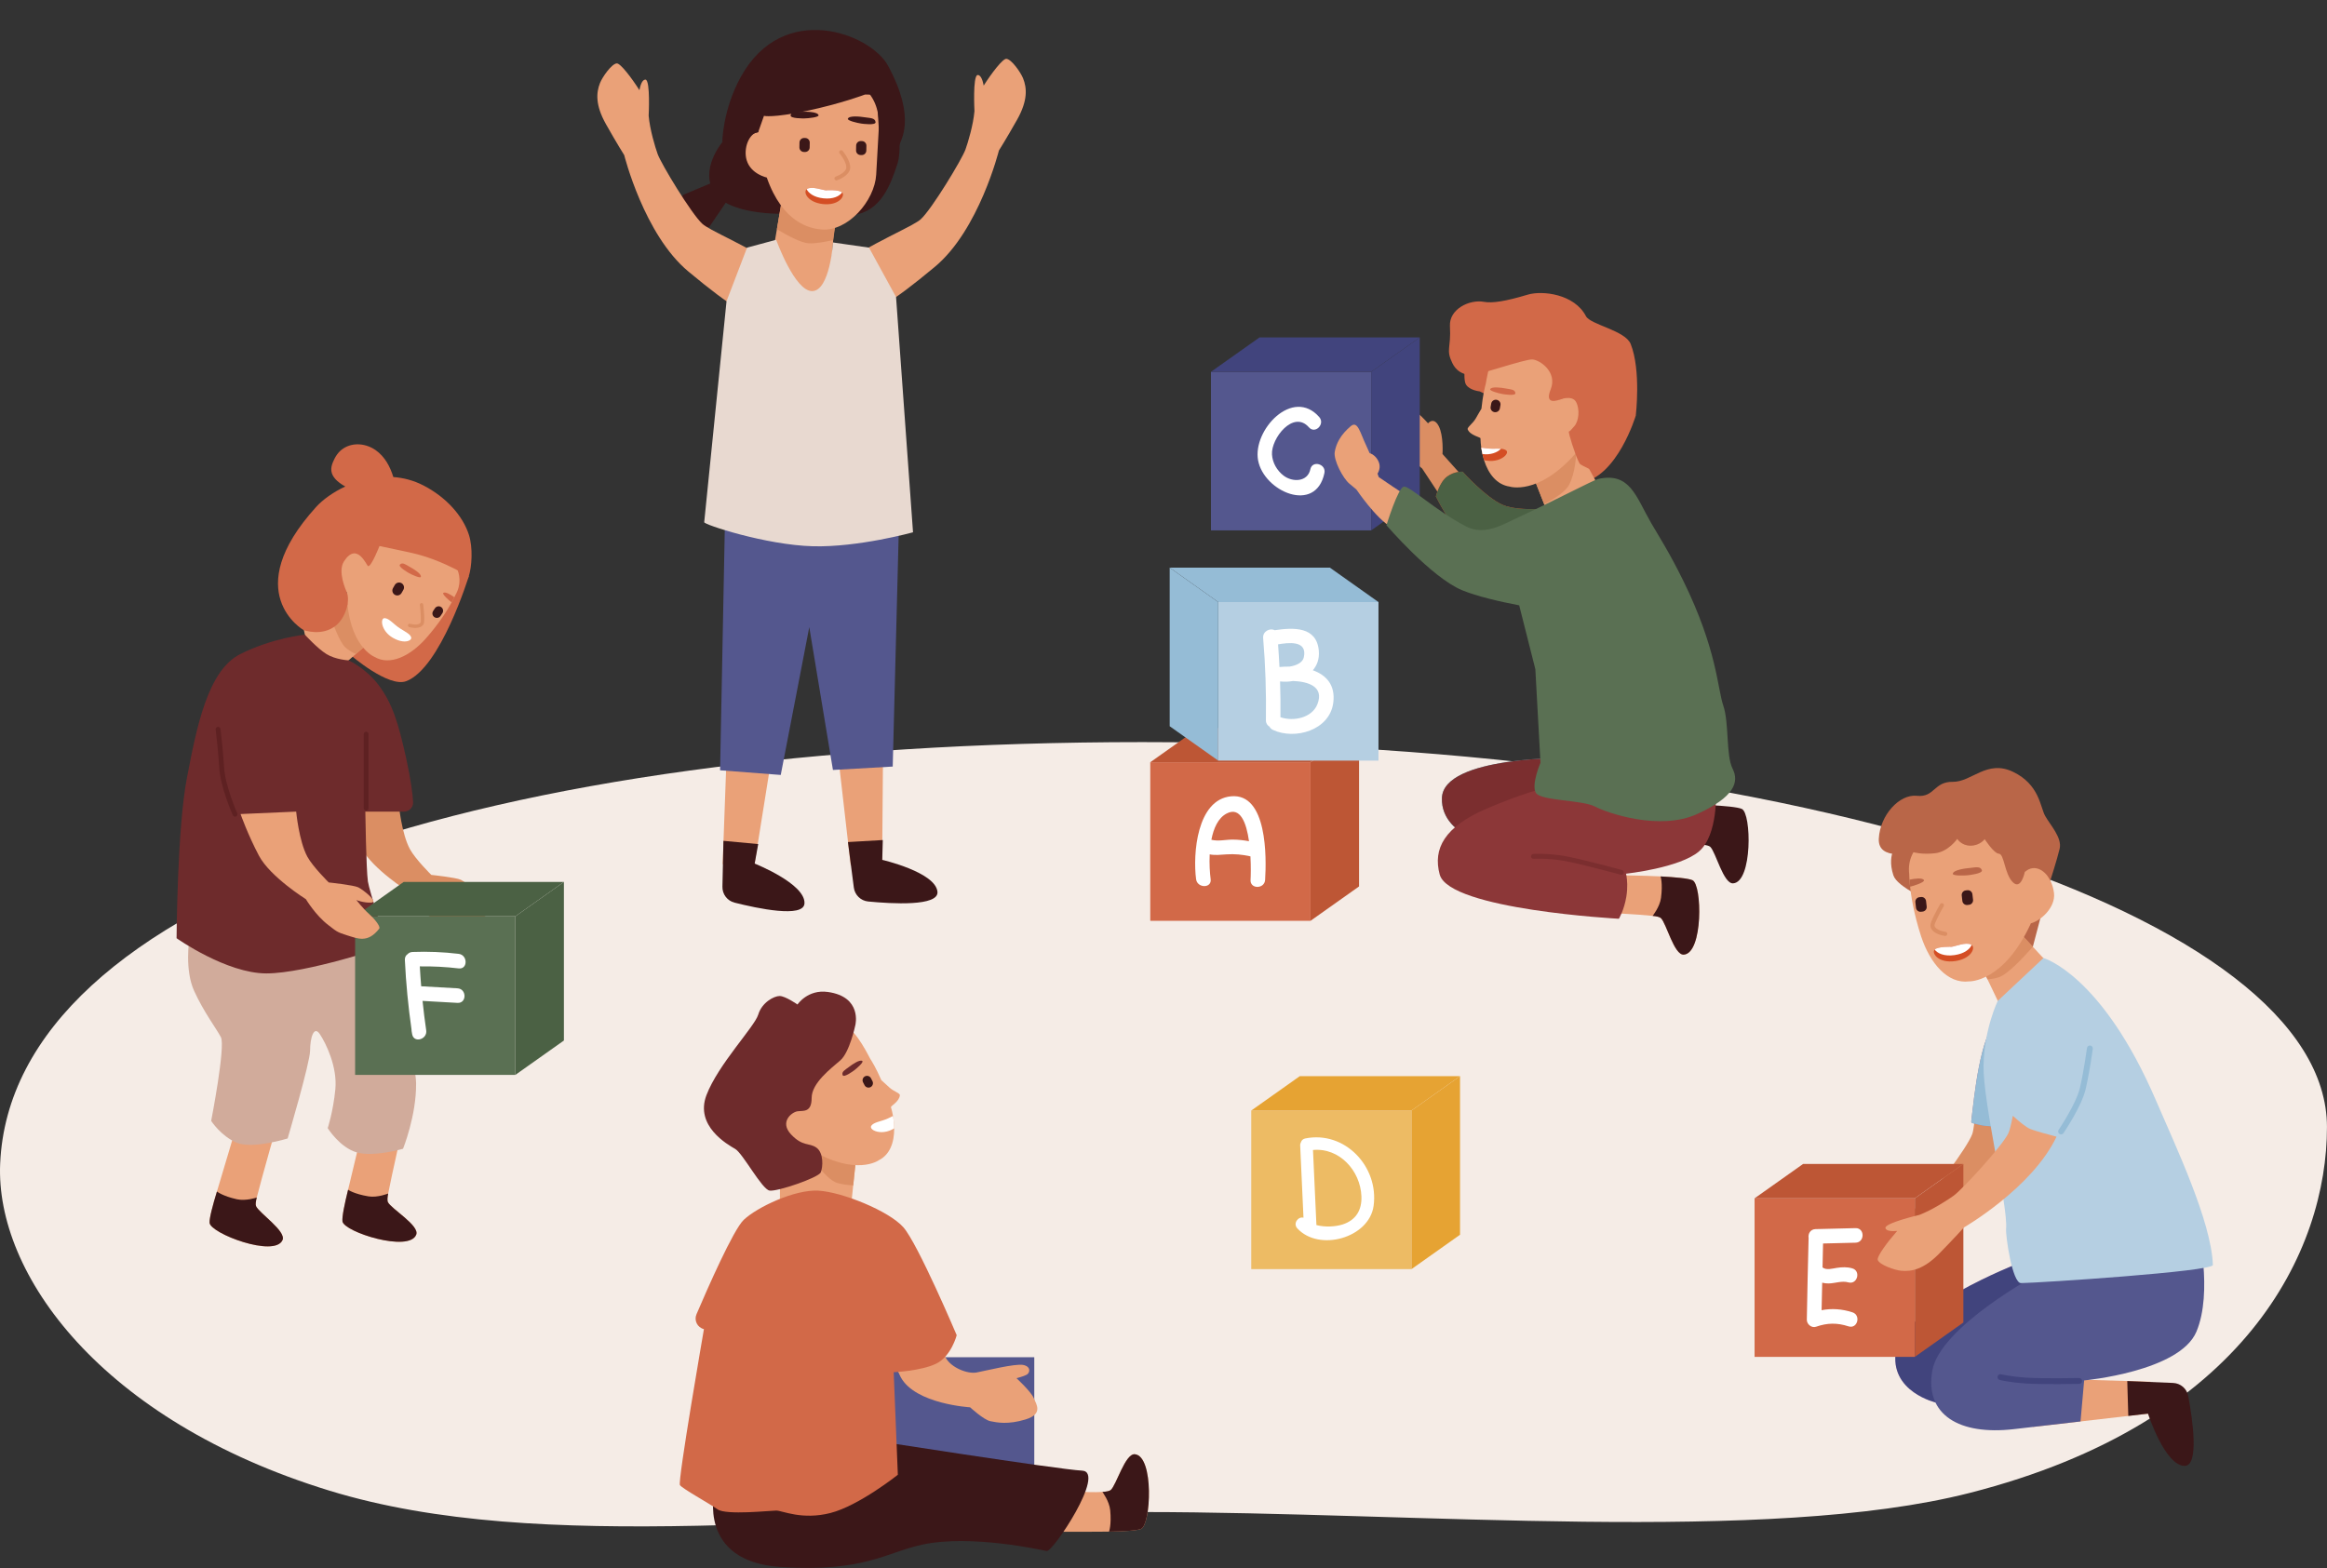 <?xml version="1.0" encoding="UTF-8"?><svg xmlns="http://www.w3.org/2000/svg" xmlns:xlink="http://www.w3.org/1999/xlink" height="1590.1" preserveAspectRatio="xMidYMid meet" version="1.0" viewBox="0.0 -30.4 2359.2 1590.1" width="2359.2" zoomAndPan="magnify"><rect x="0.0" y="-30.4" width="2359.2" height="1590.1" fill="#333333" stroke="none"/><defs><clipPath id="a"><path d="M 0 722 L 2359.172 722 L 2359.172 1518 L 0 1518 Z M 0 722"/></clipPath><clipPath id="b"><path d="M 722 1428 L 1104 1428 L 1104 1559.621 L 722 1559.621 Z M 722 1428"/></clipPath></defs><g><g clip-path="url(#a)"><path d="M 2359.164 1112.562 C 2359.164 1237.398 2277.203 1412.18 1996.633 1483.641 C 1792.676 1535.602 1437.387 1502.949 1158.168 1502.949 C 839.094 1502.949 549.082 1547.25 334.008 1481.27 C 101.98 1410.09 -4.809 1261.309 0.168 1149.531 C 12.164 879.859 494.871 722.168 1158.168 722.168 C 1821.465 722.168 2359.164 896.953 2359.164 1112.562" fill="#f5ece6"/></g><g><path d="M 1328.641 903.395 L 1166.191 903.395 L 1166.191 742.586 L 1328.641 742.586 L 1328.641 903.395" fill="#d26948"/></g><g><path d="M 1328.641 742.586 L 1166.191 742.586 L 1215.41 707.715 L 1377.859 707.715 L 1328.641 742.586" fill="#bd5635"/></g><g><path d="M 1377.859 707.715 L 1328.641 742.586 L 1328.641 903.395 L 1377.859 868.527 L 1377.859 707.715" fill="#bd5635"/></g><g><path d="M 1431.02 1256.602 L 1268.57 1256.602 L 1268.57 1095.789 L 1431.02 1095.789 L 1431.02 1256.602" fill="#edbb64"/></g><g><path d="M 1431.02 1095.789 L 1268.57 1095.789 L 1317.789 1060.922 L 1480.238 1060.922 L 1431.02 1095.789" fill="#e6a333"/></g><g><path d="M 1480.238 1060.922 L 1431.02 1095.789 L 1431.02 1256.602 L 1480.238 1221.73 L 1480.238 1060.922" fill="#e6a333"/></g><g><path d="M 1390.172 507.461 L 1227.719 507.461 L 1227.719 346.648 L 1390.172 346.648 L 1390.172 507.461" fill="#54578e"/></g><g><path d="M 1390.172 346.648 L 1227.719 346.648 L 1276.949 311.781 L 1439.398 311.781 L 1390.172 346.648" fill="#41447d"/></g><g><path d="M 1249.801 821.031 C 1242.609 820.996 1235.121 822.988 1228.141 821.203 C 1230.379 809.539 1234.961 799.148 1243.551 794.613 C 1257.43 787.281 1263.641 803.887 1266.289 822.66 C 1260.852 821.664 1255.352 821.059 1249.801 821.031 Z M 1248.051 777.129 C 1213.328 780.445 1209.309 835.844 1212.641 861.176 C 1213.859 870.465 1228.648 870.586 1227.41 861.176 C 1226.559 854.738 1225.969 845.574 1226.43 836.027 C 1231.988 837.113 1237.488 836.414 1243.379 836.016 C 1251.66 835.449 1259.68 836.191 1267.75 838.031 C 1268.328 848.633 1268.109 857.984 1267.859 861.887 C 1267.25 871.375 1282.02 871.34 1282.621 861.887 C 1284.051 839.547 1284.98 773.598 1248.051 777.129" fill="#fff"/></g><g><path d="M 2045.957 1250.871 C 2045.957 1250.871 1929.656 1296.402 1922.27 1338.859 C 1914.879 1381.32 1963.492 1392.121 1963.492 1392.121 L 2121.109 1325.32 L 2146.871 1219.48 L 2045.957 1250.871" fill="#d4aecf"/></g><g><path d="M 2045.957 1250.871 C 2045.957 1250.871 1929.656 1296.402 1922.27 1338.859 C 1914.879 1381.32 1963.492 1392.121 1963.492 1392.121 L 2121.109 1325.32 L 2146.871 1219.48 L 2045.957 1250.871" fill="#41447d"/></g><g><path d="M 740.754 623.586 L 732.656 845.926 L 764.477 848.891 L 801.516 617.273 L 740.754 623.586" fill="#eaa178"/></g><g><path d="M 733.449 822.293 L 732.426 868.809 C 732.258 876.395 737.336 883.102 744.688 884.961 C 767.797 890.797 814.82 900.797 815.617 885.75 C 816.672 865.785 765.113 845.363 765.113 845.363 L 768.691 825.57 L 733.449 822.293" fill="#3b1718"/></g><g><path d="M 241.562 1105.078 C 241.562 1105.078 225.574 1159.609 219.938 1177.91 C 215.723 1191.699 212.148 1204.988 212.492 1209.648 C 213.363 1220.48 278.492 1245.191 286.438 1227.141 C 290.41 1218.109 262.637 1199.75 259.555 1192.691 C 258.918 1191.191 259.277 1188.031 260.309 1184.012 C 263.98 1168.922 282.484 1103.852 282.484 1103.852 L 241.562 1105.078" fill="#eaa178"/></g><g><path d="M 219.938 1177.91 C 215.723 1191.699 212.148 1204.988 212.492 1209.648 C 213.363 1220.48 278.492 1245.191 286.438 1227.141 C 290.41 1218.109 262.637 1199.75 259.555 1192.691 C 258.918 1191.191 259.277 1188.031 260.309 1184.012 C 260.309 1184.012 249.25 1187.789 240.199 1185.77 C 225.539 1182.512 219.938 1177.91 219.938 1177.91" fill="#3b1718"/></g><g><path d="M 370.488 1102.191 C 370.488 1102.191 357.523 1157.512 352.898 1176.102 C 349.449 1190.102 346.613 1203.559 347.211 1208.191 C 348.676 1218.961 415.062 1240.059 422.004 1221.59 C 425.477 1212.359 396.734 1195.559 393.266 1188.68 C 392.551 1187.211 392.734 1184.031 393.543 1179.969 C 396.383 1164.699 411.281 1098.711 411.281 1098.711 L 370.488 1102.191" fill="#eaa178"/></g><g><path d="M 352.898 1176.102 C 349.449 1190.102 346.613 1203.559 347.211 1208.191 C 348.676 1218.961 415.062 1240.059 422.004 1221.59 C 425.477 1212.359 396.734 1195.559 393.266 1188.68 C 392.551 1187.211 392.734 1184.031 393.543 1179.969 C 393.543 1179.969 382.711 1184.352 373.562 1182.828 C 358.746 1180.379 352.898 1176.102 352.898 1176.102" fill="#3b1718"/></g><g><path d="M 191.938 922.273 C 191.938 922.273 187.016 953.039 196.859 974.578 C 206.703 996.113 219.012 1012.109 223.934 1021.34 C 228.855 1030.57 214.09 1106.262 214.09 1106.262 C 214.09 1106.262 223.934 1121.641 239.934 1128.41 C 255.934 1135.18 291.621 1124.109 291.621 1124.109 C 291.621 1124.109 314.391 1047.191 314.391 1034.879 C 314.391 1022.57 318.082 1009.039 324.234 1018.27 C 330.387 1027.5 342.199 1051.5 339.984 1074.262 C 337.773 1097.031 332.234 1113.648 332.234 1113.648 C 332.234 1113.648 344.539 1133.34 361.77 1138.262 C 379 1143.18 408.621 1134.57 408.621 1134.57 C 408.621 1134.57 422.258 1100.719 421.855 1068.109 C 421.457 1035.5 379.977 922.273 379.977 922.273 L 191.938 922.273" fill="#d1ab9b"/></g><g><path d="M 404.266 784.992 C 404.266 784.992 407.086 815.164 415.672 830.844 C 421.219 840.973 437.281 856.832 437.281 856.832 C 437.281 856.832 462.391 859.477 467.188 861.773 C 471.98 864.07 487.98 876.734 480.504 877.242 C 473.031 877.754 465.258 874.676 465.258 874.676 C 465.258 874.676 472.629 883.906 477.523 888.172 C 482.418 892.438 495.414 900.129 495.824 903.109 C 496.23 906.094 473.914 913.078 463.309 909.863 C 452.703 906.652 444.809 906.07 436.945 900.117 C 423.996 890.309 414.102 873.789 414.102 873.789 C 414.102 873.789 377.91 851.172 366.543 829.727 C 355.172 808.281 347.887 787.465 347.887 787.465 L 404.266 784.992" fill="#db8e63"/></g><g><path d="M 1658.426 391.008 C 1658.426 391.008 1639.848 453.328 1602.863 459.117 C 1585.336 461.863 1574.457 402.535 1574.457 402.535 L 1500.152 366.5 C 1500.152 366.5 1490.133 365.551 1486.336 359.684 C 1482.523 353.801 1486.336 328.027 1486.336 328.027 L 1534.715 298.504 L 1591.734 309.918 L 1658.426 391.008" fill="#d26948"/></g><g><path d="M 690.203 196.238 C 697.48 205.129 710.586 206.441 719.48 199.172 L 741.871 166.191 C 745.508 163.219 746.043 157.859 743.066 154.219 L 741.871 152.75 C 738.895 149.121 733.531 148.578 729.895 151.551 L 693.137 166.961 C 684.242 174.238 682.93 187.352 690.203 196.238" fill="#3b1718"/></g><g><path d="M 732.301 113.789 C 732.301 113.789 707.953 142.77 725.191 166.16 C 742.434 189.551 801.859 186.352 801.859 186.352 C 801.859 186.352 837.246 191.809 865.105 187.762 C 892.965 183.719 902.637 157.941 909.941 135.422 C 915.082 119.578 909.305 84.191 909.305 84.191 L 875.363 44.09 C 875.363 44.09 820.387 30.422 807.242 40.941 C 794.102 51.469 788.141 54.359 784.598 63.379 C 781.059 72.398 732.301 113.789 732.301 113.789" fill="#3b1718"/></g><g><path d="M 791.871 177.25 L 781.488 238.07 L 829.215 284.059 C 829.215 284.059 843.461 249.871 844.559 215.48 C 844.852 206.309 848.348 186.891 848.348 186.891 L 791.871 177.25" fill="#eaa178"/></g><g><path d="M 793.621 167.02 L 787.633 202.078 C 799.625 209.262 812.664 215.949 819.902 216.34 C 826.953 216.762 836.863 214.711 844.688 213.09 L 850.094 176.66 L 793.621 167.02" fill="#db8e63"/></g><g><path d="M 768.684 103.641 C 771.051 70.391 799.004 44.422 832.727 45.039 C 867.582 45.68 891.734 62.449 891.094 97.309 L 888.312 146.789 C 886.773 173.211 859.473 204.801 832.57 202.301 C 821.266 201.25 793.535 195.82 777.383 149.629 C 777.363 149.629 761.34 146.25 757.035 132.16 C 753.371 120.16 759.469 104.48 768.684 103.641" fill="#eaa178"/></g><g><path d="M 872.453 126.828 L 873.594 126.852 C 876.148 126.898 878.262 124.859 878.309 122.309 L 878.398 117.379 C 878.445 114.828 876.41 112.719 873.855 112.672 L 872.715 112.648 C 870.156 112.602 868.047 114.641 867.996 117.191 L 867.906 122.121 C 867.859 124.672 869.895 126.781 872.453 126.828" fill="#3b1718"/></g><g><path d="M 815.008 123.711 L 816.152 123.73 C 818.707 123.781 820.82 121.738 820.867 119.18 L 820.957 114.262 C 821.004 111.699 818.969 109.59 816.41 109.539 L 815.27 109.52 C 812.715 109.48 810.602 111.512 810.555 114.07 L 810.465 118.988 C 810.418 121.551 812.453 123.66 815.008 123.711" fill="#3b1718"/></g><g><path d="M 887.695 93.469 C 887.281 89.09 881.945 89.359 876.895 88.559 C 871.84 87.762 860.945 86.609 859.578 89.961 C 858.77 91.941 869.355 94.379 873.383 94.941 C 874.148 95.039 888.027 97.012 887.695 93.469" fill="#3b1718"/></g><g><path d="M 801.547 86.488 C 802.492 82.18 807.754 83.102 812.867 82.922 C 817.977 82.738 828.934 82.93 829.883 86.422 C 830.445 88.48 819.637 89.621 815.574 89.68 C 814.801 89.691 800.785 89.961 801.547 86.488" fill="#3b1718"/></g><g><path d="M 834.316 176.551 C 850.289 178.238 856.703 168.629 854.082 165.109 C 853.977 164.988 853.875 164.871 853.77 164.75 C 850.551 161.641 837.266 162.621 837.266 162.621 C 833.312 162.191 823.434 158.371 818.492 161.051 C 818.254 161.199 818.016 161.289 817.828 161.5 C 813.977 164.781 819.141 174.871 834.316 176.551" fill="#d44e24"/></g><g><path d="M 817.828 161.5 C 819.676 165.41 825.246 169.73 834.785 170.73 C 844.945 171.828 851.258 168.359 853.77 164.75 C 850.551 161.641 837.266 162.621 837.266 162.621 C 833.312 162.191 823.434 158.371 818.492 161.051 C 818.254 161.199 818.016 161.289 817.828 161.5" fill="#fff"/></g><g><path d="M 847.961 152.539 C 848.172 152.539 848.383 152.512 848.59 152.43 C 849.91 151.98 861.484 147.738 861.977 139.91 C 862.449 132.461 854.621 123.02 854.289 122.621 C 853.586 121.781 852.328 121.672 851.496 122.371 C 850.656 123.07 850.539 124.32 851.246 125.172 C 853.234 127.539 858.324 134.789 858.02 139.66 C 857.738 144.078 849.988 147.75 847.293 148.68 C 846.254 149.039 845.703 150.172 846.062 151.211 C 846.355 152.031 847.129 152.551 847.961 152.539" fill="#db8e63"/></g><g><path d="M 876.914 65.48 C 876.914 65.48 852.953 74.621 818.031 82.012 C 783.109 89.398 774.52 87.09 774.52 87.09 L 768.684 103.641 L 732.301 113.789 C 732.301 113.789 732.438 81.359 751.035 47.609 C 794.055 -30.441 882.668 3.59 900.352 36.289 C 930.02 91.148 912.031 112.5 912.07 116.629 L 891.145 102.98 L 888.922 65.602 L 876.914 65.48" fill="#3b1718"/></g><g><path d="M 837.105 625.965 L 862.441 847.008 L 894.348 845.164 L 896.234 610.617 L 837.105 625.965" fill="#eaa178"/></g><g><path d="M 859.684 823.523 L 865.645 869.664 C 866.617 877.191 872.641 883.062 880.191 883.797 C 903.914 886.102 951.906 888.938 950.438 873.941 C 948.484 854.043 894.449 841.586 894.449 841.586 L 895.016 821.48 L 859.684 823.523" fill="#3b1718"/></g><g><path d="M 625.32 33.898 C 620.121 34.23 610.789 47.609 608.355 53.672 C 604.43 63.461 603.422 76.129 614.387 95.59 C 625.309 114.98 632.871 126.93 632.871 126.93 C 632.871 126.93 652.98 207.629 697.898 244.93 C 742.801 282.27 761.566 293.359 787.137 296.551 C 796.684 297.699 823.5 294.449 814.582 269.43 C 814.02 267.871 813.316 266.141 812.438 264.359 C 800.129 239.359 745.184 215.512 721.547 202.621 C 717.203 200.219 713.863 198.211 712.129 196.629 C 701.082 186.641 670.375 135.922 666.746 125.828 C 664.176 118.672 658.84 100.961 657.633 86.898 C 657.633 86.898 659.48 51.66 654.598 50.352 C 654.48 50.32 654.406 50.359 654.293 50.328 C 650.902 50.34 649.117 56.512 648.27 61.031 C 640.441 48.691 629.02 33.672 625.32 33.898" fill="#eaa178"/></g><g><path d="M 1020.262 29.25 C 1025.469 29.578 1034.801 42.961 1037.23 49.02 C 1041.16 58.809 1042.16 71.469 1031.199 90.941 C 1020.281 110.328 1012.711 122.281 1012.711 122.281 C 1012.711 122.281 992.605 202.98 947.688 240.27 C 902.785 277.621 884.02 288.711 858.449 291.898 C 848.898 293.051 822.086 289.789 831.004 264.781 C 831.566 263.211 832.27 261.48 833.148 259.711 C 845.457 234.711 900.402 210.859 924.039 197.969 C 928.383 195.559 931.723 193.559 933.453 191.98 C 944.504 181.98 975.211 131.27 978.84 121.172 C 981.41 114.012 986.746 96.309 987.953 82.25 C 987.953 82.25 986.105 47.012 990.988 45.699 C 991.105 45.66 991.18 45.711 991.293 45.68 C 994.684 45.691 996.469 51.859 997.316 56.379 C 1005.148 44.039 1016.559 29.012 1020.262 29.25" fill="#eaa178"/></g><g><path d="M 735.07 493.34 L 730.051 750.75 L 791.555 755.465 L 820.473 605.574 L 844.469 750.41 L 905.074 746.969 L 911.586 493.34 L 735.07 493.34" fill="#54578e"/></g><g><path d="M 925.656 509.398 L 908.453 270.809 L 881.027 220.719 L 844.559 215.48 C 844.559 215.48 841.379 264.328 823.531 264.809 C 805.742 265.219 786.91 212.75 786.91 212.75 L 757.402 220.719 L 736.578 275.09 C 736.578 275.09 714.02 499 713.961 499.121 C 712.809 501.32 776.383 522.289 824.074 523.551 C 870.191 524.77 925.656 509.398 925.656 509.398" fill="#e8d9d0"/></g><g><path d="M 1644.312 857.305 C 1644.312 857.305 1664.418 857.418 1683.539 858.371 C 1697.949 859.121 1711.656 860.305 1715.902 862.219 C 1725.789 866.734 1726.773 936.387 1707.078 937.688 C 1697.238 938.34 1689.484 905.965 1683.891 900.652 C 1682.703 899.543 1679.598 898.801 1675.477 898.398 C 1660.043 896.695 1629.184 895.344 1629.184 895.344 L 1644.312 857.305" fill="#eaa178"/></g><g><path d="M 1683.539 858.371 C 1697.949 859.121 1711.656 860.305 1715.902 862.219 C 1725.789 866.734 1726.773 936.387 1707.078 937.688 C 1697.238 938.34 1689.484 905.965 1683.891 900.652 C 1682.703 899.543 1679.598 898.801 1675.477 898.398 C 1675.477 898.398 1682.809 889.293 1684.008 880.102 C 1685.945 865.207 1683.539 858.371 1683.539 858.371" fill="#3b1718"/></g><g><path d="M 1733.566 786.078 C 1747.965 786.828 1761.68 788.012 1765.941 789.926 C 1775.816 794.445 1776.797 864.094 1757.109 865.398 C 1747.27 866.047 1739.508 833.676 1733.914 828.359 C 1732.727 827.25 1729.633 826.512 1725.512 826.105 C 1725.512 826.105 1732.836 817.004 1734.023 807.809 C 1735.965 792.914 1733.566 786.078 1733.566 786.078" fill="#3b1718"/></g><g><path d="M 1591.723 738.141 C 1591.723 738.141 1463.074 736.109 1461.875 778.938 C 1460.688 821.762 1526.723 830.266 1526.723 830.266 L 1596.211 804.492 C 1596.211 804.492 1655.738 736.793 1648.555 736.18 C 1641.383 735.57 1591.723 738.141 1591.723 738.141" fill="#61a6b4"/></g><g><path d="M 1591.723 738.141 C 1591.723 738.141 1463.074 736.109 1461.875 778.938 C 1460.688 821.762 1526.723 830.266 1526.723 830.266 L 1596.211 804.492 C 1596.211 804.492 1655.738 736.793 1648.555 736.18 C 1641.383 735.57 1591.723 738.141 1591.723 738.141" fill="#7b2e2f"/></g><g><path d="M 1459.625 856.441 C 1469.266 892.102 1641.285 901.316 1641.285 901.316 C 1641.285 901.316 1646.598 892.641 1648.84 878.879 C 1650.391 869.332 1649.645 861.836 1649 858.133 C 1648.777 856.516 1648.52 855.609 1648.52 855.609 C 1648.52 855.609 1702.816 849.793 1722.504 833.004 C 1742.191 816.215 1739.672 771.496 1739.672 771.496 L 1702.969 756.777 L 1662.93 750.148 L 1565.195 768.891 C 1565.195 768.891 1542.652 774.402 1507.07 789.684 C 1464.414 808 1452.562 830.316 1459.625 856.441" fill="#8c3738"/></g><g><path d="M 1481.969 451.809 L 1462.461 430.031 C 1462.461 430.031 1463.738 411.32 1458.559 401.578 C 1453.379 391.828 1447.809 398.898 1447.809 398.898 C 1447.809 398.898 1427.91 376.359 1421.77 380.672 C 1415.621 384.98 1408.121 408.871 1415.691 419.211 C 1423.262 429.551 1441.871 444.77 1441.871 444.77 L 1468.262 484.75 L 1489.141 468.82 L 1481.969 451.809" fill="#db8e63"/></g><g><path d="M 1579.422 484.488 C 1579.422 484.488 1541.148 489.191 1523.68 481.66 C 1506.211 474.129 1482.922 448.012 1482.922 448.012 C 1482.922 448.012 1474.879 447.18 1467.109 452.91 C 1459.34 458.641 1455.762 472.969 1455.762 472.969 C 1455.762 472.969 1469.781 502.129 1483.699 513.539 C 1497.609 524.961 1528.59 536.789 1528.59 536.789 C 1528.59 536.789 1567.289 539.469 1570.719 538.422 C 1574.148 537.371 1579.422 484.488 1579.422 484.488" fill="#d44e24"/></g><g><path d="M 1579.422 484.488 C 1579.422 484.488 1541.148 489.191 1523.68 481.66 C 1506.211 474.129 1482.922 448.012 1482.922 448.012 C 1482.922 448.012 1474.879 447.18 1467.109 452.91 C 1459.34 458.641 1455.762 472.969 1455.762 472.969 C 1455.762 472.969 1469.781 502.129 1483.699 513.539 C 1497.609 524.961 1528.59 536.789 1528.59 536.789 C 1528.59 536.789 1567.289 539.469 1570.719 538.422 C 1574.148 537.371 1579.422 484.488 1579.422 484.488" fill="#4b6144"/></g><g><path d="M 1337.48 392.52 C 1310.672 361.969 1269.84 405.719 1275.488 436.371 C 1281.34 468.051 1333.949 491.102 1342.738 449.352 C 1344.699 440.078 1330.461 436.109 1328.5 445.422 C 1325.738 458.559 1310.32 458.809 1301.309 451.898 C 1294.672 446.801 1290.078 438.898 1289.59 430.43 C 1288.641 414.051 1311.328 385.07 1327.039 402.961 C 1333.32 410.121 1343.73 399.641 1337.48 392.52" fill="#fff"/></g><g><path d="M 1048.59 1511.461 L 869.727 1511.461 L 869.727 1345.949 L 1048.59 1345.949 L 1048.59 1511.461" fill="#54578e"/></g><g><path d="M 1554.672 453.266 L 1565.539 480.883 L 1578.844 514.848 L 1638.867 495.672 L 1598.316 421.785 L 1594.336 414.504 L 1593.523 413.016 L 1590.285 416.344 L 1554.672 453.266" fill="#eaa178"/></g><g><path d="M 1554.672 453.262 L 1565.539 480.879 C 1577.238 474.699 1587.43 467.809 1590.828 461.219 C 1597.051 449.211 1598.219 432.141 1598.32 421.781 C 1598.379 416.359 1598.141 412.77 1598.141 412.77 L 1594.34 414.5 L 1590.289 416.34 L 1554.672 453.262" fill="#db8e63"/></g><g><path d="M 1620.43 389.352 L 1613.191 424.539 C 1607.82 427.941 1601.621 429.711 1597.039 429.512 L 1596.988 429.859 C 1596.898 429.961 1596.801 430.059 1596.75 430.148 C 1559.191 472.391 1530.539 463.039 1530.539 463.039 C 1517.738 461.172 1509.07 450.531 1504.59 436.262 C 1503.859 433.898 1503.27 431.531 1502.719 429.02 C 1502.328 427.25 1502.031 425.43 1501.738 423.559 C 1501.352 420.461 1501.051 417.262 1500.949 414.012 C 1500.898 412.98 1490.32 411.051 1488 405 C 1487.219 402.98 1493.219 399.141 1496.129 394.02 C 1498.98 388.898 1501.941 384.078 1501.941 384.078 C 1502.621 377.328 1503.512 371.77 1504.301 367.641 C 1504.84 365.129 1505.23 363.109 1505.578 361.629 C 1506.02 359.91 1506.27 359.02 1506.27 359.02 C 1508.379 347.012 1513.262 320.969 1523.941 316.59 C 1534.719 312.211 1551.309 329.488 1564.602 331.699 C 1581.039 334.359 1594.238 344.301 1600.93 357.199 L 1600.93 357.25 C 1605.02 365.18 1606.641 374.18 1605.02 383.391 C 1605.02 383.391 1609.738 383.641 1612.25 384.078 C 1615.5 384.621 1618.309 386.488 1620.43 389.352" fill="#eaa178"/></g><g><path d="M 1515.148 387.559 C 1512.559 387.129 1510.82 384.73 1511.262 382.191 L 1511.84 378.852 C 1512.281 376.309 1514.738 374.602 1517.32 375.02 C 1519.91 375.449 1521.648 377.852 1521.211 380.391 L 1520.629 383.73 C 1520.191 386.27 1517.738 387.98 1515.148 387.559" fill="#3b1718"/></g><g><path d="M 1536.352 368.32 C 1536.121 364.379 1531.238 364.449 1526.66 363.57 C 1522.078 362.691 1512.172 361.32 1510.809 364.27 C 1510 366.02 1519.578 368.551 1523.238 369.172 C 1523.93 369.289 1536.531 371.5 1536.352 368.32" fill="#d26948"/></g><g><path d="M 1439.398 311.781 L 1390.172 346.648 L 1390.172 507.461 L 1439.398 472.59 L 1439.398 311.781" fill="#41447d"/></g><g><path d="M 1527.898 428.148 C 1527.898 429.23 1527.16 430.512 1525.93 431.84 L 1525.879 431.84 C 1522.578 435.141 1515.59 438.141 1506.93 436.711 C 1506.141 436.621 1505.352 436.422 1504.609 436.219 C 1504.172 434.789 1503.781 433.32 1503.379 431.84 C 1503.23 431.25 1503.09 430.609 1502.988 430.02 C 1502.891 429.68 1502.789 429.379 1502.738 429.031 C 1502.691 428.891 1502.691 428.738 1502.641 428.59 C 1502.301 426.922 1502 425.238 1501.762 423.57 C 1503.43 423.77 1505.5 424.109 1507.809 424.359 C 1512.539 424.949 1517.66 424.359 1521.641 424.699 C 1522.828 424.75 1523.91 424.949 1524.891 425.238 C 1525.73 425.539 1526.469 425.879 1527.109 426.379 C 1527.648 426.871 1527.898 427.461 1527.898 428.148" fill="#d44e24"/></g><g><path d="M 1521.641 424.699 C 1521.551 424.801 1521.449 424.949 1521.352 425.051 L 1521.301 425.102 C 1518.102 428.25 1511.359 431.25 1502.988 430.02 C 1502.891 429.68 1502.789 429.379 1502.738 429.031 C 1502.691 428.891 1502.691 428.738 1502.641 428.59 C 1502.301 426.922 1502 425.238 1501.762 423.57 C 1503.43 423.77 1505.5 424.109 1507.809 424.359 C 1512.539 424.949 1517.66 424.359 1521.641 424.699" fill="#fff"/></g><g><path d="M 1369.512 401.719 C 1376.57 395.789 1379.07 408.828 1385.012 421.172 C 1386.172 423.57 1387.359 426.27 1388.531 429.039 C 1391.391 430.051 1394.609 432.078 1397 436.359 C 1400.102 441.879 1398.512 446.73 1396.602 449.922 C 1397.379 452.078 1397.84 453.41 1397.84 453.41 C 1397.84 453.41 1426.422 473 1427.961 473.18 L 1455.191 502.91 C 1455.191 502.91 1441.289 520.84 1410.398 504.031 C 1395.328 495.828 1375.27 466.141 1375.27 466.141 C 1375.27 466.141 1374.359 465.211 1368.02 460.031 C 1361.68 454.84 1351.781 436.23 1353.211 427.852 C 1354.641 419.48 1359.02 410.531 1369.512 401.719" fill="#eaa178"/></g><g><path d="M 1644.41 856.637 C 1645.23 856.414 1645.914 855.781 1646.148 854.91 C 1646.512 853.598 1645.734 852.242 1644.422 851.883 C 1642.703 851.418 1602.148 840.371 1585.52 837.562 C 1568.73 834.734 1555.043 835.539 1554.469 835.574 C 1553.125 835.652 1552.086 836.832 1552.176 838.184 C 1552.258 839.539 1553.418 840.574 1554.781 840.492 C 1554.914 840.48 1568.5 839.688 1584.703 842.414 C 1601.086 845.184 1642.715 856.52 1643.129 856.637 C 1643.562 856.754 1644.016 856.746 1644.41 856.637" fill="#7b2e2f"/></g><g><path d="M 1756.566 749.094 C 1749.742 735.637 1753.148 702.703 1747.156 685.199 C 1741.152 667.699 1740.988 628.59 1706.531 558.441 C 1692.535 529.93 1681.434 512.801 1674.121 500.188 C 1658.488 473.203 1652.691 447.977 1620.082 455.363 C 1615.648 456.359 1568.633 480.949 1541.219 493.32 C 1525.574 500.375 1505.973 513.621 1486.371 503.469 C 1455.473 487.473 1429.152 462.137 1423.246 463.109 C 1417.328 464.094 1405.633 502.242 1405.633 502.242 C 1405.633 502.242 1451.113 555.16 1482.215 568.082 C 1497.457 574.418 1520.598 579.715 1540.211 583.473 L 1556.59 648.199 L 1561.805 743.039 C 1561.805 743.039 1552.199 765.391 1557.133 773.617 C 1562.086 781.844 1603.941 780.738 1616.859 787.445 C 1629.789 794.156 1682.516 812.426 1720.555 795.145 C 1758.59 777.863 1763.383 762.547 1756.566 749.094" fill="#5a7053"/></g><g><path d="M 1494.016 349.664 C 1498.773 350 1545.957 333.762 1553.469 334.105 C 1560.973 334.453 1579.297 346.746 1572.117 364.547 C 1561.84 390.098 1599.508 365.648 1599.508 365.648 L 1658.418 391.016 C 1658.418 391.016 1663.922 345.152 1653.242 318.438 C 1647.711 304.617 1612.422 298.941 1607.898 290.223 C 1596.23 267.723 1563.738 263.957 1548.875 268.406 C 1526.367 275.156 1513.004 277.227 1504.633 275.707 C 1489.445 272.941 1469.078 283.301 1470.008 300.238 C 1471.293 323.52 1465.586 323.746 1472.496 337.914 C 1479.41 352.082 1494.016 349.664 1494.016 349.664" fill="#d26948"/></g><g><path d="M 1632.199 368.504 L 1627.332 392.445 L 1619.203 431.98 L 1616.098 447.301 C 1616.098 447.301 1604.883 442.434 1602 440.223 C 1601.668 439.941 1601.23 439.281 1600.727 438.289 C 1597.031 431.098 1589.625 407.648 1590.613 407.207 C 1591.766 406.715 1591.887 406.715 1596.203 401.68 C 1600.566 396.652 1601.949 384.926 1597.914 377.297 C 1593.879 369.715 1581.051 374.895 1581.051 374.895 C 1581.051 374.895 1583.594 365.902 1584.145 363.637 C 1584.637 361.426 1602.121 356.059 1603.832 355.898 C 1604.051 355.898 1604.602 356.059 1605.434 356.336 L 1605.434 356.387 C 1611.523 358.602 1632.199 368.504 1632.199 368.504" fill="#d26948"/></g><g><path d="M 475.219 554.121 C 475.219 554.121 446.617 647.332 411.793 660.383 C 393.871 667.102 355.602 634.031 355.602 634.031 L 341.457 602.25 C 341.457 602.25 388.309 493.352 388.855 496.512 C 389.398 499.672 475.219 554.121 475.219 554.121" fill="#d26948"/></g><g><path d="M 306.984 603.359 L 314.637 639.039 L 344.457 647.051 L 360.703 632.895 L 372.984 622.254 L 362.656 583.828 L 361.484 579.461 L 360.555 579.887 L 334.008 591.508 L 306.984 603.359" fill="#eaa178"/></g><g><path d="M 334.008 591.508 C 337.699 602.734 344.172 620.566 350.168 626.133 C 352.633 628.465 356.418 630.762 360.703 632.895 L 372.984 622.254 L 362.656 583.828 C 361.781 582.191 361.051 580.801 360.555 579.887 L 334.008 591.508" fill="#db8e63"/></g><g><path d="M 343.809 539.578 C 337.824 549.941 344.738 565.242 351.715 570.582 L 351.57 570.836 C 352.84 625.344 379.738 635.758 379.738 635.758 C 395.238 645.047 415.941 634.887 431.719 617.109 C 445.133 601.945 453.527 588.492 457.91 580.504 C 459.121 578.305 460.023 576.551 460.648 575.266 C 461.426 573.727 461.785 572.906 461.785 572.906 C 467.691 562.676 466.793 551.93 461.621 542.18 C 456.406 532.398 447.031 523.629 435.945 517.23 C 413.82 504.461 386.25 510.77 374.387 531.32 L 373.375 533.059 C 372.332 530.641 370.797 528.672 368.664 527.441 C 361.289 523.191 350.133 528.629 343.809 539.578" fill="#eaa178"/></g><g><path d="M 440.398 595.445 C 442.473 596.828 445.273 596.27 446.656 594.191 L 448.477 591.465 C 449.859 589.391 449.301 586.586 447.227 585.203 C 445.152 583.824 442.352 584.383 440.969 586.457 L 439.148 589.188 C 437.766 591.262 438.328 594.062 440.398 595.445" fill="#3b1718"/></g><g><path d="M 400.293 572.781 C 402.68 574.16 405.738 573.344 407.117 570.953 L 408.934 567.805 C 410.312 565.418 409.492 562.359 407.105 560.98 C 404.715 559.602 401.66 560.422 400.281 562.809 L 398.465 565.957 C 397.086 568.348 397.902 571.402 400.293 572.781" fill="#3b1718"/></g><g><path d="M 449.422 570.887 C 448.008 572.059 454.996 578.367 457.824 580.457 C 457.824 580.457 457.867 580.48 457.91 580.504 C 459.121 578.305 460.023 576.551 460.648 575.266 C 456.777 572.52 451.348 569.324 449.422 570.887" fill="#d26948"/></g><g><path d="M 405.461 542.148 C 408.059 539.352 411.586 542.352 415.488 544.469 C 419.391 546.59 427.492 551.551 426.664 554.578 C 426.176 556.371 417.598 552.461 414.535 550.719 C 413.949 550.379 403.359 544.41 405.461 542.148" fill="#d26948"/></g><g><path d="M 414.441 605.336 C 414.555 605.402 414.68 605.457 414.812 605.496 C 415.266 605.633 425.969 608.75 429.438 602.496 C 430.891 599.895 429.699 587.777 429.117 582.691 C 429.008 581.742 428.156 581.062 427.211 581.172 C 426.266 581.281 425.586 582.133 425.695 583.078 C 426.535 590.492 427.055 599.395 426.414 600.848 C 424.328 604.602 415.883 602.219 415.797 602.191 C 414.887 601.926 413.926 602.441 413.656 603.352 C 413.422 604.133 413.77 604.945 414.441 605.336" fill="#db8e63"/></g><g><path d="M 405.195 606.629 C 399.25 602.84 394.48 596.469 389.859 596.461 C 385.242 596.449 386.293 609.453 398.25 616.355 C 410.203 623.258 417.895 619.141 416.832 615.867 C 415.77 612.598 411.98 610.957 405.195 606.629" fill="#fff"/></g><g><path d="M 475.406 511.949 C 469.316 492.91 452.602 473.922 429.34 461.91 C 419.336 456.738 408.992 454.109 398.781 453.371 C 395.531 442.82 390.285 432.879 381.113 426.281 C 371.664 419.488 358.438 417.762 348.32 424.238 C 343.043 427.609 339.977 432.449 337.574 438.121 C 334.754 444.77 335.246 450.211 340.203 455.621 C 342.336 457.949 345.996 460.789 350.09 462.949 C 350.094 462.949 350.094 462.949 350.094 462.949 C 337.52 468.781 327.09 476.441 320.426 483.789 C 241.828 570.477 307.648 608.48 307.648 608.48 C 307.648 608.48 326.188 615.578 340.59 603.934 C 350.586 595.848 355.023 578.914 351.715 570.582 C 350.516 567.551 342.086 549.18 348.758 538.852 C 362.027 518.32 371.723 543.352 373.203 543.73 C 376.422 544.551 384.742 523.328 384.742 523.328 C 395.984 525.82 415.438 529.609 423.871 531.879 C 445.457 537.691 464.16 548.078 464.16 548.078 C 464.16 548.078 472.008 563.988 475.219 554.121 C 478.43 544.25 479.59 525.02 475.406 511.949" fill="#d26948"/></g><g><path d="M 309.105 613.254 C 309.105 613.254 321.773 627.188 331.004 632.895 C 340.234 638.602 353.391 639.266 353.391 639.266 C 353.391 639.266 370.898 647.051 383.922 664.445 C 397.73 682.891 403.789 702.34 411.816 738.695 C 416.688 760.754 418.328 774.758 418.809 782.953 C 419.113 788.227 414.957 792.648 409.68 792.648 L 370.387 792.648 C 370.387 792.648 371.203 850.691 372.984 863.477 C 374.219 872.328 392.535 929.043 392.535 929.043 C 392.535 929.043 310.695 956.734 270.086 956.734 C 229.473 956.734 179.016 921.043 179.016 921.043 C 179.016 921.043 179.629 809.664 189.477 758.594 C 199.32 707.52 210.395 649.559 243.625 632.895 C 276.852 616.23 309.105 613.254 309.105 613.254" fill="#6e2b2c"/></g><g><path d="M 522.477 1059.648 L 360.027 1059.648 L 360.027 898.84 L 522.477 898.84 L 522.477 1059.648" fill="#5a7053"/></g><g><path d="M 522.477 898.84 L 360.027 898.84 L 409.258 863.973 L 571.707 863.973 L 522.477 898.84" fill="#4b6144"/></g><g><path d="M 571.707 863.973 L 522.477 898.84 L 522.477 1059.648 L 571.707 1024.781 L 571.707 863.973" fill="#4b6144"/></g><g><path d="M 300.277 792.648 C 300.277 792.648 303.098 822.816 311.68 838.496 C 317.227 848.629 333.289 864.488 333.289 864.488 C 333.289 864.488 358.402 867.129 363.195 869.426 C 367.992 871.727 383.988 884.387 376.516 884.898 C 369.039 885.406 361.27 882.328 361.27 882.328 C 361.27 882.328 368.637 891.559 373.531 895.824 C 378.426 900.09 386.281 908.992 384.438 911.371 C 372.836 926.367 362.527 921.34 351.926 918.125 C 341.32 914.91 340.82 913.727 332.957 907.77 C 320.008 897.965 310.109 881.441 310.109 881.441 C 310.109 881.441 273.922 858.824 262.551 837.379 C 251.184 815.938 243.895 795.117 243.895 795.117 L 300.277 792.648" fill="#eaa178"/></g><g><path d="M 1880.254 1260.539 C 1882.48 1265.262 1898.348 1268.992 1904.879 1269.02 C 1915.438 1269.059 1927.574 1265.32 1941.625 1247.949 C 1955.617 1230.652 1963.938 1219.211 1963.938 1219.211 C 1963.938 1219.211 2031.523 1170.742 2049.617 1115.23 C 2067.762 1059.723 2071.145 1038.191 2064.676 1013.254 C 2062.223 1003.953 2049.301 980.227 2029.34 997.742 C 2028.094 998.844 2026.746 1000.141 2025.426 1001.613 C 2006.723 1022.27 2004.828 1082.133 2001.562 1108.863 C 2000.926 1113.793 2000.305 1117.633 1999.48 1119.82 C 1994.27 1133.781 1958.449 1181.031 1950.406 1188.129 C 1944.703 1193.16 1930.215 1204.652 1917.598 1210.961 C 1917.598 1210.961 1884.156 1222.242 1884.742 1227.27 C 1884.754 1227.391 1884.816 1227.441 1884.828 1227.562 C 1886.102 1230.699 1892.477 1230.09 1896.988 1229.211 C 1888.426 1241.043 1878.668 1257.191 1880.254 1260.539" fill="#db8e63"/></g><g><path d="M 2072.324 1367.57 L 2180.328 1370.82 L 2181.266 1402.762 L 2060.961 1416.66 L 2072.324 1367.57" fill="#eaa178"/></g><g><path d="M 2156.695 1370.109 L 2203.184 1372.039 C 2210.762 1372.359 2217.137 1377.852 2218.52 1385.309 C 2222.883 1408.738 2229.871 1456.301 2214.797 1456.141 C 2194.809 1455.918 2177.711 1403.172 2177.711 1403.172 L 2157.738 1405.48 L 2156.695 1370.109" fill="#3b1718"/></g><g><path d="M 2067.281 1260.98 C 2067.281 1260.98 1966.664 1314.801 1959.012 1359.711 C 1951.359 1404.621 1986.625 1425.25 2041.691 1418.891 C 2096.738 1412.539 2109.309 1411.09 2109.309 1411.09 L 2112.996 1369.488 C 2112.996 1369.488 2209.77 1360.57 2226.812 1320.051 C 2243.84 1279.531 2228.137 1214.719 2228.137 1214.719 L 2067.281 1260.98" fill="#54578e"/></g><g><path d="M 1998.543 1106.691 C 1998.441 1107.57 1998.984 1108.359 1999.828 1108.602 C 2003.602 1109.668 2009.016 1110.898 2011.312 1111.211 C 2021.195 1112.41 2034.648 1112.168 2034.648 1112.168 L 2057.191 1022.07 L 2049.492 994.277 L 2029.348 997.738 C 2028.098 998.84 2026.75 1000.141 2025.438 1001.609 C 2007.074 1021.898 2001.824 1079.32 1998.543 1106.691" fill="#947997"/></g><g><path d="M 1998.543 1106.691 C 1998.441 1107.57 1998.984 1108.359 1999.828 1108.602 C 2003.602 1109.668 2009.016 1110.898 2011.312 1111.211 C 2021.195 1112.41 2034.648 1112.168 2034.648 1112.168 L 2057.191 1022.07 L 2049.492 994.277 L 2029.348 997.738 C 2028.098 998.84 2026.75 1000.141 2025.438 1001.609 C 2007.074 1021.898 2001.824 1079.32 1998.543 1106.691" fill="#95bcd6"/></g><g><path d="M 1925.629 823.09 C 1925.629 823.09 1911.871 833.707 1919.586 857.25 C 1927.289 880.789 2043.004 914.848 2043.004 914.848 L 2059.074 936.914 L 2078.672 862.551 L 2061.879 792.895 L 1925.629 823.09" fill="#b96648"/></g><g><path d="M 2010.359 953.086 L 2015.008 962.73 L 2018.871 970.785 L 2030.09 994.285 L 2067 999.727 L 2092.625 963.832 L 2068.363 937.707 L 2061.172 929.973 L 2044.496 912.074 L 2043.66 911.152 L 2040.273 915.438 L 2010.359 953.086" fill="#eaa178"/></g><g><path d="M 2010.355 953.086 L 2015.008 962.73 C 2019.523 962.387 2023.566 961.684 2026.68 960.543 C 2035.996 957.254 2051.473 940.422 2060.957 929.742 L 2044.492 912.074 L 2043.672 911.152 L 2040.27 915.438 L 2010.355 953.086" fill="#db8e63"/></g><g><path d="M 2082.438 875.414 C 2084.086 889.777 2069.074 903.426 2058.77 905.992 L 2058.82 906.348 C 2031.23 966.184 1996.398 964.816 1996.398 964.816 C 1974.742 967.672 1956.664 946.465 1947.699 919.172 C 1940.117 895.91 1937.266 876.957 1936.23 865.996 C 1935.949 862.977 1935.797 860.598 1935.719 858.871 C 1935.59 856.789 1935.59 855.711 1935.59 855.711 C 1933.953 841.527 1940.117 830.035 1950.539 821.707 C 1961.008 813.371 1975.609 808.152 1990.98 806.379 C 2021.652 802.84 2049.207 823.074 2052.492 851.562 L 2052.773 853.984 C 2055.102 851.801 2057.746 850.355 2060.699 850.016 C 2070.93 848.836 2080.672 860.227 2082.438 875.414" fill="#eaa178"/></g><g><path d="M 1949.273 894.031 L 1947.633 894.223 C 1945.09 894.516 1942.801 892.691 1942.504 890.152 L 1941.867 884.578 C 1941.578 882.035 1943.402 879.738 1945.941 879.445 L 1947.57 879.258 C 1950.102 878.965 1952.402 880.785 1952.703 883.328 L 1953.348 888.902 C 1953.637 891.441 1951.816 893.738 1949.273 894.031" fill="#3b1718"/></g><g><path d="M 1996.289 887.148 L 1994.645 887.336 C 1992.102 887.629 1989.809 885.809 1989.512 883.27 L 1988.875 877.691 C 1988.582 875.152 1990.41 872.855 1992.949 872.562 L 1994.57 872.375 C 1997.109 872.082 1999.418 873.902 1999.699 876.441 L 2000.352 882.02 C 2000.645 884.559 1998.828 886.855 1996.289 887.148" fill="#3b1718"/></g><g><path d="M 1950.578 862.195 C 1951.582 864.176 1940.809 867.816 1936.664 868.773 C 1936.664 868.773 1936.605 868.781 1936.559 868.785 C 1936.258 865.766 1936.102 863.387 1936.02 861.66 C 1941.633 860.473 1949.188 859.543 1950.578 862.195" fill="#b96648"/></g><g><path d="M 2009.309 852.031 C 2007.781 847.676 2002.414 849.316 1997.074 849.793 C 1991.734 850.266 1980.359 851.879 1979.832 855.633 C 1979.508 857.855 1990.895 857.637 1995.137 857.176 C 1995.953 857.086 2010.555 855.547 2009.309 852.031" fill="#b96648"/></g><g><path d="M 1972.375 918.703 C 1972.219 918.723 1972.059 918.727 1971.891 918.703 C 1971.32 918.637 1957.961 916.953 1957.102 908.355 C 1956.75 904.77 1963.883 891.902 1966.973 886.543 C 1967.555 885.543 1968.828 885.199 1969.82 885.773 C 1970.812 886.348 1971.164 887.621 1970.582 888.617 C 1966.102 896.434 1961.242 906.059 1961.258 907.977 C 1961.766 913.141 1972.277 914.555 1972.387 914.57 C 1973.527 914.707 1974.336 915.738 1974.191 916.883 C 1974.082 917.855 1973.309 918.598 1972.375 918.703" fill="#db8e63"/></g><g><path d="M 1982.246 944.25 C 1965.582 946.594 1958.504 936.75 1961.137 932.977 C 1961.234 932.844 1961.344 932.711 1961.441 932.578 C 1964.711 929.207 1978.66 929.754 1978.66 929.754 C 1982.789 929.156 1993 924.805 1998.285 927.43 C 1998.531 927.582 1998.777 927.672 1998.984 927.887 C 2003.141 931.18 1998.102 941.941 1982.246 944.25" fill="#d44e24"/></g><g><path d="M 1998.984 927.887 C 1997.18 932.051 1991.504 936.777 1981.543 938.164 C 1970.949 939.688 1964.191 936.277 1961.434 932.582 C 1964.707 929.211 1978.648 929.758 1978.648 929.758 C 1982.781 929.16 1993 924.809 1998.273 927.434 C 1998.516 927.582 1998.773 927.672 1998.984 927.887" fill="#fff"/></g><g><path d="M 1941.312 1345.609 L 1778.863 1345.609 L 1778.863 1184.801 L 1941.312 1184.801 L 1941.312 1345.609" fill="#d26948"/></g><g><path d="M 1941.312 1184.801 L 1778.859 1184.801 L 1828.086 1149.93 L 1990.539 1149.93 L 1941.312 1184.801" fill="#bd5635"/></g><g><path d="M 1990.539 1149.93 L 1941.312 1184.801 L 1941.312 1345.609 L 1990.539 1310.742 L 1990.539 1149.93" fill="#bd5635"/></g><g><path d="M 2052.773 853.984 C 2052.773 853.984 2049.066 872.727 2040.629 864.215 C 2032.188 855.707 2032.008 835.766 2026.66 835.387 C 2021.309 835.004 2012.164 820.59 2012.164 820.59 C 2012.164 820.59 2007.43 827.125 1997.965 827.219 C 1988.5 827.316 1984.355 820.305 1984.355 820.305 C 1984.355 820.305 1975.285 833.328 1961.957 834.867 C 1948.617 836.41 1939.945 833.848 1939.945 833.848 C 1939.945 833.848 1903.531 843.605 1904.801 820.004 C 1906.07 796.402 1925.492 774.699 1943.449 776.617 C 1961.406 778.539 1960.457 762.176 1979.738 762.449 C 1999.004 762.723 2014.41 739.48 2041.039 752.379 C 2067.668 765.277 2068.387 787.777 2073.363 796.871 C 2078.352 805.965 2090.832 818.996 2088.141 830.289 C 2085.461 841.578 2078.672 862.551 2078.672 862.551 L 2058.918 819.188 L 2052.773 853.984" fill="#b96648"/></g><g><path d="M 2071.715 941.117 L 2025.438 984.547 C 2025.438 984.547 2011.617 1012.73 2010.984 1050.219 C 2010.367 1087.711 2036.039 1193.371 2033.848 1215.73 C 2033.203 1222.391 2040.07 1270.91 2048.961 1270.781 C 2068.508 1270.512 2243.711 1259 2243.492 1252.391 C 2242.02 1208.379 2205.691 1131.879 2185.965 1085.922 C 2130.879 957.609 2071.715 941.117 2071.715 941.117" fill="#b5cfe2"/></g><g><path d="M 2108.293 1372.973 C 2109.781 1372.789 2110.949 1371.5 2110.922 1369.949 C 2110.883 1368.309 2109.523 1367 2107.879 1367.039 C 2107.516 1367.039 2070.945 1367.77 2054.25 1366.652 C 2037.777 1365.539 2028.984 1363.27 2028.895 1363.238 C 2027.312 1362.832 2025.68 1363.781 2025.266 1365.371 C 2024.852 1366.949 2025.797 1368.582 2027.391 1369 C 2027.754 1369.102 2036.742 1371.43 2053.848 1372.59 C 2070.812 1373.73 2106.492 1373.02 2107.996 1372.988 C 2108.098 1372.98 2108.203 1372.98 2108.293 1372.973" fill="#41447d"/></g><g><path d="M 1903.781 1247.41 C 1905.547 1252.301 1920.961 1257.641 1927.434 1258.27 C 1937.973 1259.328 1950.434 1256.758 1966.023 1240.879 C 1981.684 1224.938 1991.059 1214.398 1991.059 1214.398 C 1991.059 1214.398 2060.336 1174.309 2085 1122.289 C 2076.672 1120.137 2064.301 1116.777 2058.66 1114.609 C 2054.273 1112.957 2046.98 1106.859 2040.688 1101.109 C 2039.027 1109.508 2037.543 1115.906 2036.098 1118.949 C 2029.496 1132.348 1989.32 1175.91 1980.633 1182.188 C 1974.441 1186.668 1958.953 1196.609 1945.711 1201.727 L 1945.766 1201.66 C 1945.766 1201.66 1910.062 1210.027 1911.547 1215.066 C 1912.469 1218.32 1918.926 1218.289 1923.441 1217.891 C 1913.797 1228.828 1902.477 1243.91 1903.781 1247.41" fill="#eaa178"/></g><g><path d="M 2089.941 1119.969 C 2090.762 1119.867 2091.543 1119.43 2092.051 1118.68 C 2092.793 1117.59 2110.328 1091.641 2114.441 1074.371 C 2118.453 1057.488 2121.719 1033.438 2121.758 1033.188 C 2121.965 1031.566 2120.82 1030.066 2119.195 1029.848 C 2117.578 1029.609 2116.082 1030.77 2115.859 1032.398 C 2115.82 1032.637 2112.605 1056.398 2108.66 1072.988 C 2104.781 1089.199 2087.312 1115.09 2087.129 1115.348 C 2086.207 1116.699 2086.57 1118.551 2087.926 1119.48 C 2088.535 1119.887 2089.25 1120.047 2089.941 1119.969" fill="#95bcd6"/></g><g><path d="M 238.293 797.77 C 237.352 797.77 236.453 797.23 236.043 796.312 C 235.535 795.176 223.543 768.191 222.297 748.285 C 221.086 728.898 218.645 709.664 218.617 709.473 C 218.449 708.125 219.402 706.895 220.75 706.719 C 222.113 706.566 223.332 707.504 223.504 708.848 C 223.527 709.043 225.988 728.434 227.211 747.977 C 228.398 767.004 240.414 794.031 240.539 794.305 C 241.094 795.547 240.539 797 239.297 797.559 C 238.973 797.699 238.629 797.77 238.293 797.77" fill="#5e2122"/></g><g><path d="M 371.203 791.617 C 369.844 791.617 368.742 790.516 368.742 789.156 L 368.742 714.086 C 368.742 712.723 369.844 711.621 371.203 711.621 C 372.566 711.621 373.664 712.723 373.664 714.086 L 373.664 789.156 C 373.664 790.516 372.566 791.617 371.203 791.617" fill="#5e2122"/></g><g><path d="M 917.676 1501.461 C 922.895 1514.891 928.309 1527.551 931.461 1530.988 C 938.844 1538.969 1005.301 1518.09 1000.379 1498.988 C 997.918 1489.441 964.738 1492.199 957.945 1488.559 C 956.516 1487.77 954.844 1485.059 953.172 1481.27 C 953.172 1481.27 943.227 1481.379 934.867 1485.391 C 921.332 1491.891 917.676 1501.461 917.676 1501.461" fill="#331f1c"/></g><g><path d="M 1033.719 1522.828 C 1033.719 1522.828 1105.219 1523.141 1124.371 1522.828 C 1138.789 1522.559 1152.531 1521.84 1156.852 1520.07 C 1166.879 1515.879 1170.191 1446.309 1150.57 1444.34 C 1140.75 1443.359 1131.91 1475.461 1126.141 1480.578 C 1124.91 1481.648 1121.789 1482.289 1117.66 1482.551 C 1102.172 1483.738 1072.371 1480.5 1072.371 1480.5 L 1033.719 1522.828" fill="#eaa178"/></g><g clip-path="url(#b)"><path d="M 724.422 1481.762 C 724.422 1481.762 706.578 1553.141 791.496 1558.68 C 876.41 1564.219 898.383 1543.809 935.27 1535.941 C 984.281 1525.488 1055.059 1541.25 1061.211 1542.48 C 1067.371 1543.711 1121.719 1462.199 1097.102 1460.969 C 1072.488 1459.738 874.5 1428.699 874.5 1428.699 L 724.422 1481.762" fill="#3b1718"/></g><g><path d="M 954.625 1326.352 C 954.793 1327.301 953.281 1336.16 958.836 1346.449 C 964.391 1356.738 981.109 1363.102 990.004 1361.441 C 998.898 1359.789 1029.09 1352.23 1037.262 1353.77 C 1045.43 1355.301 1044.391 1361.801 1040.871 1363.699 C 1037.352 1365.602 1030.52 1367.191 1030.52 1367.191 C 1030.52 1367.191 1045.121 1380.641 1047.941 1387.16 C 1050.762 1393.68 1057.809 1403.512 1039.82 1409.031 C 1021.82 1414.551 1010.73 1412.141 1004.078 1410.828 C 997.434 1409.531 983.539 1396.75 983.539 1396.75 C 983.539 1396.75 927.961 1393.539 913.199 1366.191 C 898.438 1338.84 900.617 1289.77 900.617 1289.77 L 954.625 1326.352" fill="#eaa178"/></g><g><path d="M 790.73 1113.301 L 790.73 1195.648 L 861.617 1204.219 L 865.016 1171.73 L 868.707 1136.578 L 837.742 1127.328 L 790.73 1113.301" fill="#eaa178"/></g><g><path d="M 821.645 1141.512 C 821.645 1141.512 837.004 1165.48 848.672 1169.172 C 852.953 1170.551 859.059 1171.34 865.016 1171.73 L 868.707 1136.578 L 837.742 1127.328 L 821.645 1141.512" fill="#db8e63"/></g><g><path d="M 790.633 1124.672 C 796.145 1135.301 812.785 1137.711 821.008 1134.66 L 821.152 1134.961 C 867.773 1163.211 891.059 1146.129 891.059 1146.129 C 902.035 1140.672 906.711 1128.309 906.562 1113.84 C 906.516 1111.48 906.367 1109.109 906.121 1106.648 C 905.926 1104.879 905.68 1103.109 905.383 1101.34 C 904.84 1098.328 904.152 1095.281 903.266 1092.281 C 903.02 1091.289 912.012 1086.422 912.309 1080.199 C 912.406 1078.102 905.875 1076.328 901.738 1072.441 C 897.605 1068.551 893.52 1064.961 893.52 1064.961 C 890.91 1058.949 888.449 1054.078 886.527 1050.48 C 885.297 1048.32 884.312 1046.59 883.574 1045.359 C 882.688 1043.891 882.195 1043.148 882.195 1043.148 C 876.73 1032.66 864.621 1010.07 853.645 1009.18 C 842.617 1008.301 832.723 1029.07 821.352 1034.98 C 798.707 1046.738 789.156 1073.371 800.133 1094.441 L 801.07 1096.219 C 798.461 1095.82 795.949 1096.07 793.785 1097.199 C 786.203 1101.141 784.824 1113.441 790.633 1124.672" fill="#eaa178"/></g><g><path d="M 882.605 1072.039 C 884.82 1070.891 885.68 1068.16 884.531 1065.949 L 883.02 1063.039 C 881.867 1060.828 879.145 1059.961 876.934 1061.109 C 874.723 1062.262 873.859 1064.988 875.012 1067.199 L 876.523 1070.109 C 877.672 1072.32 880.395 1073.18 882.605 1072.039" fill="#3b1718"/></g><g><path d="M 854.34 1059.949 C 852.836 1056.441 857.016 1054.43 860.535 1051.73 C 864.051 1049.02 871.879 1043.629 874.309 1045.609 C 875.746 1046.789 868.691 1053.039 865.855 1055.129 C 865.312 1055.531 855.555 1062.781 854.34 1059.949" fill="#6e2b2c"/></g><g><path d="M 883.082 1113.199 C 883.426 1114.18 884.461 1115.172 885.988 1116.012 L 886.035 1116.012 C 889.973 1118.07 897.16 1118.809 904.594 1114.969 C 905.285 1114.629 905.926 1114.23 906.562 1113.84 C 906.516 1111.48 906.367 1109.109 906.121 1106.648 C 906.121 1106.5 906.07 1106.359 906.07 1106.211 C 905.875 1104.578 905.629 1102.961 905.383 1101.34 C 903.906 1102.02 902.133 1102.91 900.113 1103.852 C 893.715 1106.852 885.789 1107.441 883.277 1111.328 C 882.934 1111.922 882.887 1112.559 883.082 1113.199" fill="#fff"/></g><g><path d="M 867.184 1009.148 C 867.184 1009.148 861.438 1036.672 852.004 1044.871 C 842.566 1053.078 822.879 1067.84 822.879 1083.02 C 822.879 1098.199 814.262 1095.738 808.52 1096.559 C 802.777 1097.379 790.059 1107.23 801.953 1119.941 C 813.852 1132.66 820.414 1128.148 827.801 1133.48 C 835.184 1138.809 834.371 1153.172 832.109 1158.512 C 829.852 1163.84 788.008 1178.199 780.215 1176.961 C 772.418 1175.73 753.141 1139.219 745.344 1134.711 C 737.551 1130.199 704.32 1111.43 716.219 1080.199 C 728.113 1048.969 765.035 1010.82 768.727 998.516 C 772.418 986.211 784.641 979.645 790.426 979.645 C 796.211 979.645 808.52 988.262 808.52 988.262 C 808.52 988.262 818.855 972.688 839.285 975.543 C 874.5 980.465 867.184 1009.148 867.184 1009.148" fill="#6e2b2c"/></g><g><path d="M 829.719 1177.039 C 853.645 1178.398 901.023 1197.48 915.793 1214.09 C 930.562 1230.711 969.945 1323.621 969.945 1323.621 C 969.945 1323.621 964.406 1345.16 949.023 1352.539 C 933.641 1359.93 906.07 1361.16 906.07 1361.16 L 910.266 1465.148 C 910.266 1465.148 870.875 1496.531 841.953 1503.922 C 813.031 1511.301 793.055 1501.461 787.043 1501.461 C 781.035 1501.461 736.113 1506.379 727.5 1500.219 C 718.883 1494.07 691.809 1479.301 689.348 1475.609 C 686.887 1471.922 713.672 1317.469 713.672 1317.469 C 707.035 1315.852 703.43 1308.68 706.113 1302.391 C 717.195 1276.48 743.414 1216.77 753.961 1206.711 C 767.496 1193.781 805.797 1175.68 829.719 1177.039" fill="#d26948"/></g><g><path d="M 1124.371 1522.828 C 1138.789 1522.559 1152.531 1521.84 1156.852 1520.07 C 1166.879 1515.879 1170.191 1446.309 1150.57 1444.34 C 1140.75 1443.359 1131.91 1475.461 1126.141 1480.578 C 1124.91 1481.648 1121.789 1482.289 1117.66 1482.551 C 1117.66 1482.551 1124.68 1491.898 1125.57 1501.129 C 1127 1516.07 1124.371 1522.828 1124.371 1522.828" fill="#3b1718"/></g><g><path d="M 1235.102 740.945 L 1397.551 740.945 L 1397.551 580.137 L 1235.102 580.137 L 1235.102 740.945" fill="#b5cfe2"/></g><g><path d="M 1235.102 580.137 L 1397.551 580.137 L 1348.328 545.27 L 1185.879 545.27 L 1235.102 580.137" fill="#95bcd6"/></g><g><path d="M 1185.879 545.27 L 1235.102 580.137 L 1235.102 740.945 L 1185.879 706.074 L 1185.879 545.27" fill="#95bcd6"/></g><g><path d="M 1335.59 683.832 C 1330.059 697.668 1311.371 701.469 1298.172 696.945 C 1298.309 684.816 1298.18 672.707 1297.789 660.609 C 1297.84 660.613 1297.891 660.637 1297.941 660.641 C 1302.238 661.16 1306.648 660.977 1310.91 660.184 C 1325.609 660.723 1342.922 665.512 1335.59 683.832 Z M 1321.84 636.277 C 1320.578 641.852 1313.809 644.586 1307.48 645.586 C 1303.941 645.555 1300.461 645.703 1297.172 646.02 C 1296.789 638.355 1296.328 630.688 1295.75 623.027 C 1305.371 621.41 1325.898 618.324 1321.84 636.277 Z M 1331 649.316 C 1335.238 644.363 1337.691 637.906 1337.102 629.996 C 1335.191 604.582 1311.262 605.926 1292.23 608.691 C 1287.84 606.172 1280.02 609.672 1280.621 616.641 C 1282.969 644.387 1283.852 672.152 1283.422 699.996 C 1283.379 703.082 1284.922 705.246 1287.012 706.453 C 1287.738 707.816 1288.891 709.008 1290.578 709.801 C 1312.84 720.211 1348.078 710.195 1351.719 682.277 C 1354.102 663.992 1344.34 654.09 1331 649.316" fill="#fff"/></g><g><path d="M 463.828 971.852 C 451.559 971.16 439.289 970.469 427.016 969.777 C 426.461 963.062 425.992 956.344 425.621 949.609 C 438.793 949.438 451.906 950.086 465.02 951.66 C 474.434 952.797 474.352 938.02 465.02 936.895 C 449.473 935.023 433.926 934.387 418.281 934.977 C 416.102 935.059 414.445 935.922 413.266 937.168 C 411.527 938.316 410.336 940.262 410.469 943.047 C 411.566 966.602 413.867 990.004 417.176 1013.34 C 417.148 1013.91 417.176 1014.512 417.289 1015.141 C 417.477 1016.219 417.672 1017.301 417.859 1018.371 C 419.531 1027.809 433.469 1023.68 432.102 1014.449 C 430.629 1004.531 429.434 994.582 428.398 984.621 C 440.207 985.289 452.02 985.953 463.828 986.617 C 473.324 987.152 473.297 972.387 463.828 971.852" fill="#fff"/></g><g><path d="M 1881.227 1229.809 C 1890.715 1229.578 1890.75 1214.809 1881.227 1215.039 C 1867.703 1215.371 1854.164 1215.699 1840.641 1216.039 C 1835.293 1216.172 1832.949 1220.922 1833.633 1225 C 1832.914 1252.641 1832.301 1280.27 1831.824 1307.91 C 1831.742 1312.469 1836.637 1316.609 1841.176 1315.031 C 1852.691 1311.039 1862.574 1310.922 1874.094 1314.641 C 1883.164 1317.57 1887.039 1303.32 1878.027 1300.398 C 1867.469 1296.988 1857.18 1296.281 1846.801 1298.25 C 1846.973 1288.961 1847.207 1279.668 1847.414 1270.379 C 1849.48 1270.871 1851.625 1271.18 1853.934 1271.141 C 1860.594 1271.031 1867.32 1268.191 1873.898 1270.051 C 1883.059 1272.629 1886.969 1258.391 1877.828 1255.801 C 1872.574 1254.32 1867.586 1254.539 1862.227 1255.34 C 1857.98 1255.969 1851.473 1257.988 1847.75 1254.871 C 1847.938 1246.781 1848.074 1238.699 1848.285 1230.621 C 1859.258 1230.352 1870.254 1230.078 1881.227 1229.809" fill="#fff"/></g><g><path d="M 1361.289 1211.289 C 1354.281 1213.578 1343.371 1214.301 1334.641 1211.93 C 1333.48 1186.559 1332.32 1161.18 1331.16 1135.809 C 1357.68 1133.25 1379.23 1156.5 1380.262 1182.828 C 1380.801 1196.641 1374.781 1206.891 1361.289 1211.289 Z M 1323.328 1124.102 C 1320.879 1124.602 1319.5 1126.102 1318.98 1127.879 C 1318.43 1128.789 1318.109 1129.91 1318.172 1131.281 C 1319.289 1155.68 1320.398 1180.078 1321.52 1204.48 C 1316.27 1202.961 1310.57 1210.18 1315.27 1215.289 C 1337.34 1239.301 1388.211 1225.039 1392.629 1192.379 C 1398.031 1152.531 1363.23 1115.988 1323.328 1124.102" fill="#fff"/></g></g></svg>